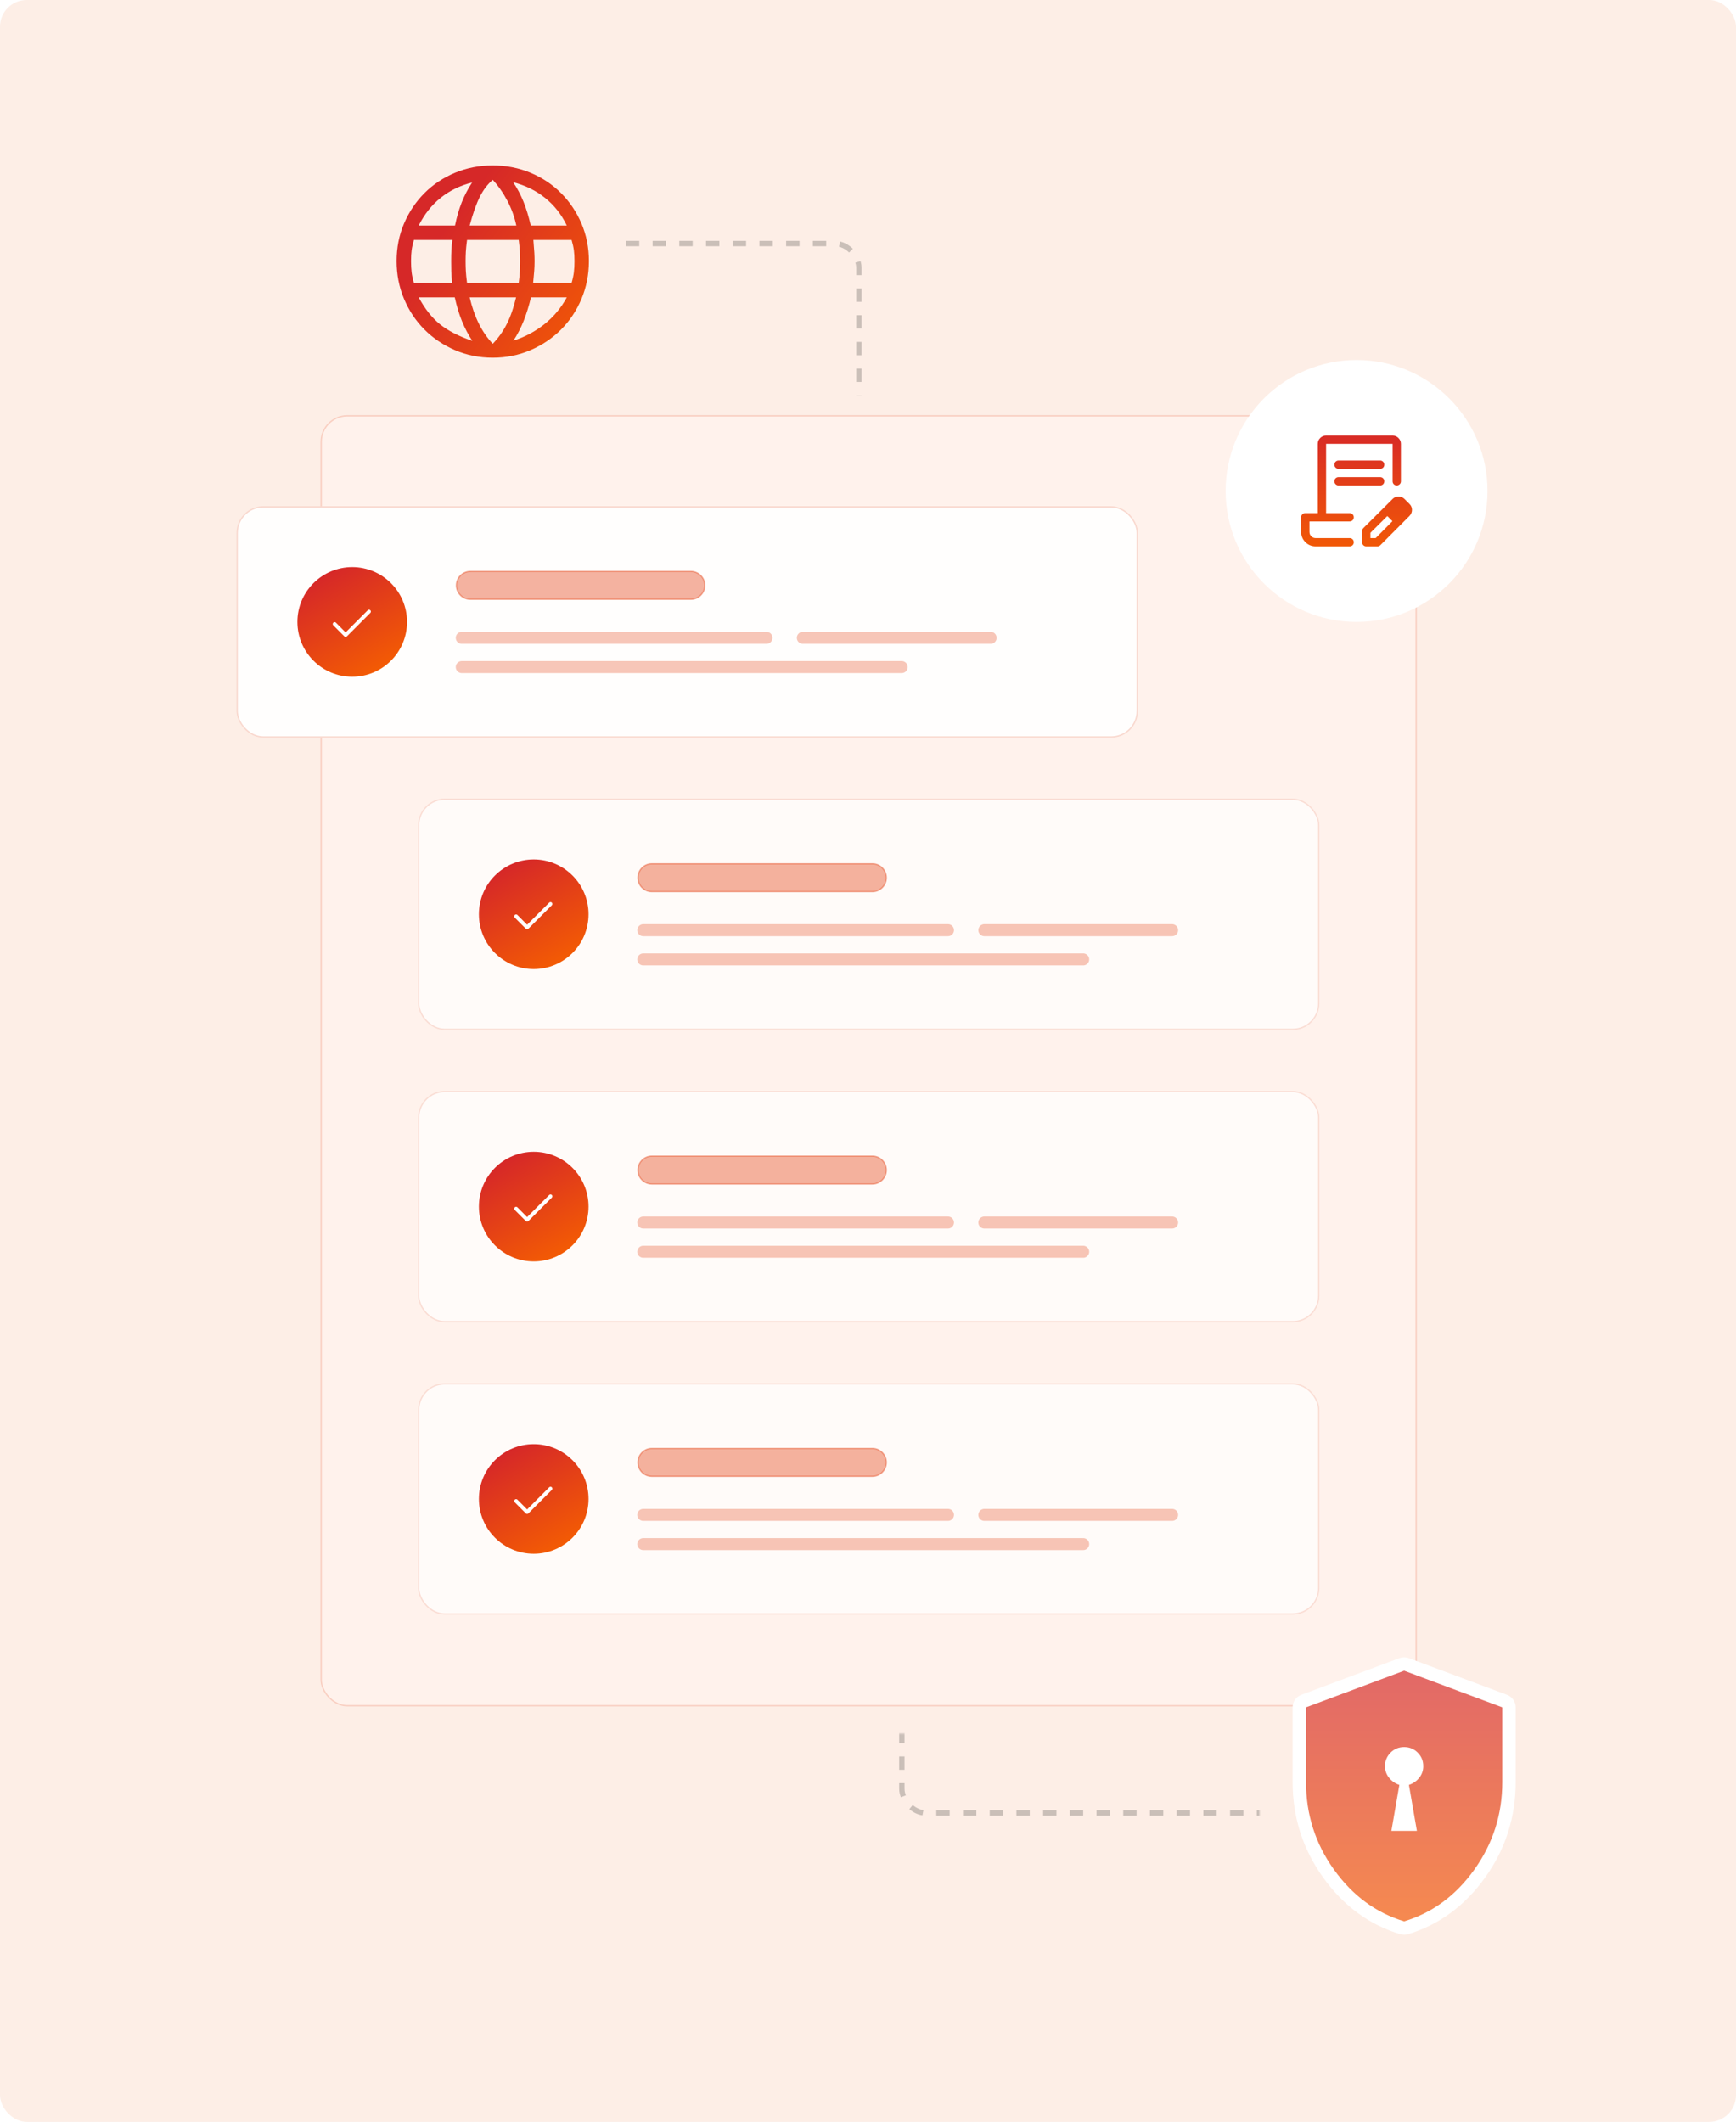 <?xml version="1.0" encoding="UTF-8"?> <svg xmlns="http://www.w3.org/2000/svg" width="1300" height="1589" viewBox="0 0 1300 1589" fill="none"><g clip-path="url(#clip0_214_1689)"><rect width="1300" height="1589" fill="white"></rect><rect opacity="0.1" width="1300" height="1589" rx="20" fill="#EF5509"></rect><rect x="240" y="310.888" width="821" height="967" rx="20" fill="#FFF2EC"></rect><rect x="240.5" y="311.388" width="820" height="966" rx="19.5" stroke="#E54315" stroke-opacity="0.2"></rect><g filter="url(#filter0_d_214_1689)"><rect x="177.098" y="379.08" width="675.03" height="173.319" rx="20" fill="#FFFEFD"></rect><rect x="177.598" y="379.58" width="674.03" height="172.319" rx="19.5" stroke="#E54315" stroke-opacity="0.2"></rect></g><path opacity="0.4" d="M352.24 427.927H517.35C523.119 427.927 527.796 432.604 527.796 438.373C527.796 444.143 523.119 448.819 517.35 448.82H352.24C346.471 448.82 341.794 444.143 341.794 438.373C341.794 432.604 346.471 427.927 352.24 427.927Z" fill="#E54315" stroke="#E54315"></path><circle cx="263.757" cy="465.74" r="41.049" fill="url(#paint0_linear_214_1689)"></circle><path d="M258.81 473.585L275.366 457.028C275.648 456.755 275.977 456.618 276.353 456.618C276.729 456.618 277.054 456.755 277.328 457.03C277.601 457.306 277.738 457.633 277.738 458.011C277.738 458.39 277.601 458.716 277.328 458.989L259.768 476.549C259.494 476.823 259.175 476.96 258.81 476.96C258.445 476.96 258.126 476.823 257.852 476.549L249.551 468.248C249.277 467.972 249.148 467.645 249.163 467.266C249.179 466.887 249.324 466.561 249.599 466.287C249.874 466.013 250.201 465.877 250.58 465.877C250.958 465.877 251.284 466.013 251.558 466.287L258.81 473.585Z" fill="#FFFEFD"></path><line opacity="0.3" x1="345.794" y1="477.659" x2="573.967" y2="477.659" stroke="#E54315" stroke-width="9" stroke-linecap="round"></line><line opacity="0.3" x1="345.794" y1="499.552" x2="675.221" y2="499.552" stroke="#E54315" stroke-width="9" stroke-linecap="round"></line><line opacity="0.3" x1="601.211" y1="477.659" x2="741.812" y2="477.659" stroke="#E54315" stroke-width="9" stroke-linecap="round"></line><g opacity="0.8"><rect x="313.016" y="598.009" width="675.03" height="173.319" rx="20" fill="#FFFEFD"></rect><rect x="313.516" y="598.509" width="674.03" height="172.319" rx="19.5" stroke="#E54315" stroke-opacity="0.2"></rect></g><path opacity="0.4" d="M488.159 646.856H653.269C659.038 646.856 663.715 651.533 663.715 657.302C663.715 663.071 659.038 667.748 653.269 667.748H488.159C482.39 667.748 477.713 663.071 477.713 657.302C477.713 651.533 482.39 646.856 488.159 646.856Z" fill="#E54315" stroke="#E54315"></path><circle cx="399.675" cy="684.668" r="41.049" fill="url(#paint1_linear_214_1689)"></circle><path d="M394.728 692.513L411.284 675.957C411.566 675.683 411.895 675.546 412.271 675.546C412.647 675.546 412.972 675.684 413.246 675.959C413.519 676.235 413.656 676.561 413.656 676.94C413.656 677.318 413.519 677.644 413.246 677.918L395.686 695.478C395.412 695.752 395.093 695.888 394.728 695.888C394.363 695.888 394.044 695.752 393.77 695.478L385.469 687.177C385.195 686.901 385.066 686.574 385.081 686.195C385.096 685.816 385.242 685.489 385.517 685.216C385.792 684.942 386.119 684.805 386.497 684.805C386.876 684.805 387.202 684.942 387.476 685.216L394.728 692.513Z" fill="#FFFEFD"></path><line opacity="0.3" x1="481.713" y1="696.588" x2="709.886" y2="696.588" stroke="#E54315" stroke-width="9" stroke-linecap="round"></line><line opacity="0.3" x1="481.713" y1="718.481" x2="811.14" y2="718.481" stroke="#E54315" stroke-width="9" stroke-linecap="round"></line><line opacity="0.3" x1="737.129" y1="696.588" x2="877.73" y2="696.588" stroke="#E54315" stroke-width="9" stroke-linecap="round"></line><g opacity="0.8"><rect x="313.016" y="816.938" width="675.03" height="173.319" rx="20" fill="#FFFEFD"></rect><rect x="313.516" y="817.438" width="674.03" height="172.319" rx="19.5" stroke="#E54315" stroke-opacity="0.2"></rect></g><path opacity="0.4" d="M488.159 865.785H653.269C659.038 865.785 663.715 870.462 663.715 876.231C663.715 882 659.038 886.677 653.269 886.677H488.159C482.39 886.677 477.713 882 477.713 876.231C477.713 870.462 482.39 865.785 488.159 865.785Z" fill="#E54315" stroke="#E54315"></path><circle cx="399.675" cy="903.597" r="41.049" fill="url(#paint2_linear_214_1689)"></circle><path d="M394.728 911.442L411.284 894.886C411.566 894.612 411.895 894.475 412.271 894.475C412.647 894.475 412.972 894.613 413.246 894.888C413.519 895.163 413.656 895.49 413.656 895.868C413.656 896.247 413.519 896.573 413.246 896.847L395.686 914.407C395.412 914.68 395.093 914.817 394.728 914.817C394.363 914.817 394.044 914.68 393.77 914.407L385.469 906.106C385.195 905.83 385.066 905.503 385.081 905.124C385.096 904.745 385.242 904.418 385.517 904.144C385.792 903.871 386.119 903.734 386.497 903.734C386.876 903.734 387.202 903.871 387.476 904.144L394.728 911.442Z" fill="#FFFEFD"></path><line opacity="0.3" x1="481.713" y1="915.517" x2="709.886" y2="915.517" stroke="#E54315" stroke-width="9" stroke-linecap="round"></line><line opacity="0.3" x1="481.713" y1="937.41" x2="811.14" y2="937.41" stroke="#E54315" stroke-width="9" stroke-linecap="round"></line><line opacity="0.3" x1="737.129" y1="915.517" x2="877.73" y2="915.517" stroke="#E54315" stroke-width="9" stroke-linecap="round"></line><g opacity="0.8"><rect x="313.016" y="1035.87" width="675.03" height="173.319" rx="20" fill="#FFFEFD"></rect><rect x="313.516" y="1036.37" width="674.03" height="172.319" rx="19.5" stroke="#E54315" stroke-opacity="0.2"></rect></g><path opacity="0.4" d="M488.159 1084.71H653.269C659.038 1084.71 663.715 1089.39 663.715 1095.16C663.715 1100.93 659.038 1105.61 653.269 1105.61H488.159C482.39 1105.61 477.713 1100.93 477.713 1095.16C477.713 1089.39 482.39 1084.71 488.159 1084.71Z" fill="#E54315" stroke="#E54315"></path><circle cx="399.675" cy="1122.53" r="41.049" fill="url(#paint3_linear_214_1689)"></circle><path d="M394.728 1130.37L411.284 1113.81C411.566 1113.54 411.895 1113.4 412.271 1113.4C412.647 1113.4 412.972 1113.54 413.246 1113.82C413.519 1114.09 413.656 1114.42 413.656 1114.8C413.656 1115.18 413.519 1115.5 413.246 1115.78L395.686 1133.34C395.412 1133.61 395.093 1133.75 394.728 1133.75C394.363 1133.75 394.044 1133.61 393.77 1133.34L385.469 1125.03C385.195 1124.76 385.066 1124.43 385.081 1124.05C385.096 1123.67 385.242 1123.35 385.517 1123.07C385.792 1122.8 386.119 1122.66 386.497 1122.66C386.876 1122.66 387.202 1122.8 387.476 1123.07L394.728 1130.37Z" fill="#FFFEFD"></path><line opacity="0.3" x1="481.713" y1="1134.45" x2="709.886" y2="1134.45" stroke="#E54315" stroke-width="9" stroke-linecap="round"></line><line opacity="0.3" x1="481.713" y1="1156.34" x2="811.14" y2="1156.34" stroke="#E54315" stroke-width="9" stroke-linecap="round"></line><line opacity="0.3" x1="737.129" y1="1134.45" x2="877.73" y2="1134.45" stroke="#E54315" stroke-width="9" stroke-linecap="round"></line><g filter="url(#filter1_d_214_1689)"><circle cx="1015.87" cy="367.678" r="98.062" fill="url(#paint4_linear_214_1689)"></circle><path d="M1002.38 344.85H1033.51C1034.39 344.85 1035.13 345.15 1035.73 345.751C1036.32 346.35 1036.62 347.094 1036.62 347.982C1036.62 348.868 1036.32 349.606 1035.73 350.194C1035.13 350.782 1034.39 351.076 1033.51 351.076H1002.38C1001.5 351.076 1000.76 350.776 1000.16 350.175C999.565 349.575 999.266 348.832 999.266 347.944C999.266 347.057 999.565 346.32 1000.16 345.732C1000.76 345.144 1001.5 344.85 1002.38 344.85ZM1002.38 357.302H1033.51C1034.39 357.302 1035.13 357.602 1035.73 358.202C1036.32 358.802 1036.62 359.546 1036.62 360.433C1036.62 361.32 1036.32 362.057 1035.73 362.645C1035.13 363.233 1034.39 363.527 1033.51 363.527H1002.38C1001.5 363.527 1000.76 363.227 1000.16 362.627C999.565 362.027 999.266 361.283 999.266 360.396C999.266 359.509 999.565 358.772 1000.16 358.184C1000.76 357.596 1001.5 357.302 1002.38 357.302ZM985.258 409.183C982.232 409.183 979.66 408.124 977.542 406.005C975.423 403.887 974.363 401.314 974.363 398.288V387.393C974.363 386.511 974.662 385.771 975.259 385.174C975.855 384.578 976.594 384.28 977.476 384.28H986.815V332.398C986.815 330.686 987.425 329.22 988.644 328.001C989.863 326.782 991.329 326.173 993.041 326.173H1042.85C1044.56 326.173 1046.02 326.782 1047.24 328.001C1048.46 329.22 1049.07 330.686 1049.07 332.398V360.414C1049.07 361.296 1048.77 362.036 1048.17 362.632C1047.57 363.229 1046.83 363.527 1045.94 363.527C1045.05 363.527 1044.32 363.229 1043.73 362.632C1043.14 362.036 1042.85 361.296 1042.85 360.414V332.398H993.041V384.28H1010.68C1011.56 384.28 1012.3 384.58 1012.9 385.181C1013.5 385.78 1013.79 386.524 1013.79 387.412C1013.79 388.298 1013.5 389.036 1012.9 389.624C1012.3 390.212 1011.56 390.506 1010.68 390.506H980.589V398.288C980.589 399.611 981.039 400.719 981.938 401.615C982.837 402.51 983.909 402.957 985.155 402.957H1010.68C1011.56 402.957 1012.3 403.258 1012.9 403.858C1013.5 404.458 1013.79 405.201 1013.79 406.089C1013.79 406.976 1013.5 407.713 1012.9 408.301C1012.3 408.889 1011.56 409.183 1010.68 409.183H985.258ZM1020.02 406.07V397.665C1020.02 397.28 1020.09 396.907 1020.23 396.547C1020.36 396.186 1020.61 395.832 1020.95 395.486L1042.91 373.616C1043.54 372.985 1044.24 372.529 1045.01 372.249C1045.78 371.968 1046.55 371.828 1047.31 371.828C1048.14 371.828 1048.93 371.984 1049.7 372.295C1050.46 372.607 1051.15 373.074 1051.77 373.696L1055.61 377.535C1056.23 378.158 1056.68 378.85 1056.96 379.611C1057.24 380.372 1057.37 381.132 1057.37 381.893C1057.37 382.654 1057.22 383.433 1056.91 384.228C1056.6 385.024 1056.13 385.737 1055.5 386.368L1033.72 408.249C1033.37 408.595 1033.02 408.837 1032.66 408.976C1032.29 409.114 1031.92 409.183 1031.54 409.183H1023.13C1022.25 409.183 1021.51 408.885 1020.91 408.288C1020.32 407.691 1020.02 406.952 1020.02 406.07ZM1026.24 402.957H1030.19L1042.74 390.298L1040.88 388.327L1038.9 386.459L1026.24 399.014V402.957ZM1040.88 388.327L1038.9 386.459L1042.74 390.298L1040.88 388.327Z" fill="url(#paint5_linear_214_1689)"></path></g><g filter="url(#filter2_d_214_1689)"><path d="M1047.98 1241.75C1050.24 1240.9 1052.74 1240.9 1055 1241.75L1128.48 1269.2C1132.4 1270.66 1135 1274.41 1135 1278.6V1334.59C1135 1360.84 1127.39 1384.71 1112.23 1405.9C1097.13 1427.02 1077.83 1441.39 1054.39 1448.48C1052.5 1449.05 1050.48 1449.05 1048.58 1448.48C1025.15 1441.39 1005.84 1427.02 990.743 1405.9C975.585 1384.7 967.978 1360.84 967.978 1334.59V1278.6C967.978 1274.41 970.578 1270.66 974.5 1269.2L1047.98 1241.75ZM1051.49 1438.87V1438.87V1438.87ZM1049.97 1438.4C1050.09 1438.44 1050.21 1438.48 1050.33 1438.52C1050.21 1438.48 1050.09 1438.44 1049.97 1438.4ZM1052.65 1438.51C1052.76 1438.48 1052.88 1438.44 1053 1438.4C1052.88 1438.44 1052.76 1438.48 1052.65 1438.51ZM1048.98 1438.08C1049.07 1438.11 1049.17 1438.14 1049.26 1438.17C1049.07 1438.11 1048.89 1438.05 1048.7 1437.98C1048.8 1438.02 1048.89 1438.05 1048.98 1438.08ZM1053.72 1438.17C1053.81 1438.14 1053.9 1438.11 1053.99 1438.08C1054.09 1438.05 1054.18 1438.02 1054.28 1437.98C1054.09 1438.05 1053.91 1438.11 1053.72 1438.17ZM1054.62 1437.87C1054.8 1437.81 1054.98 1437.75 1055.16 1437.68C1054.98 1437.75 1054.8 1437.81 1054.62 1437.87ZM1047.8 1437.68C1047.98 1437.74 1048.17 1437.8 1048.35 1437.87C1048.17 1437.8 1047.98 1437.74 1047.8 1437.68ZM1055.55 1437.55C1055.72 1437.49 1055.9 1437.43 1056.07 1437.36C1055.9 1437.43 1055.72 1437.49 1055.55 1437.55ZM1046.97 1437.39C1047.07 1437.42 1047.17 1437.46 1047.27 1437.49C1047.17 1437.46 1047.07 1437.42 1046.97 1437.39ZM1056.48 1437.22C1056.64 1437.16 1056.79 1437.1 1056.94 1437.05C1056.79 1437.1 1056.64 1437.16 1056.48 1437.22ZM1045.94 1437.01C1046.08 1437.06 1046.21 1437.11 1046.34 1437.16C1046.21 1437.11 1046.08 1437.06 1045.94 1437.01ZM1044.8 1436.58C1045.02 1436.67 1045.25 1436.76 1045.47 1436.84C1045.25 1436.76 1045.02 1436.67 1044.8 1436.58ZM1059.14 1436.21C1058.67 1436.4 1058.18 1436.58 1057.7 1436.76C1058.18 1436.58 1058.67 1436.4 1059.14 1436.21ZM1043.94 1436.25C1044.17 1436.34 1044.4 1436.43 1044.64 1436.52C1044.4 1436.43 1044.17 1436.34 1043.94 1436.25ZM1042.95 1435.85C1043.17 1435.94 1043.38 1436.03 1043.6 1436.12C1043.38 1436.03 1043.17 1435.94 1042.95 1435.85ZM1059.53 1436.05C1059.74 1435.97 1059.95 1435.89 1060.16 1435.8C1059.95 1435.89 1059.74 1435.97 1059.53 1436.05ZM1060.24 1435.77C1060.51 1435.66 1060.78 1435.54 1061.05 1435.43C1060.78 1435.54 1060.51 1435.66 1060.24 1435.77ZM1040.11 1434.64C1040.67 1434.89 1041.22 1435.13 1041.78 1435.37C1041.22 1435.13 1040.67 1434.89 1040.11 1434.64ZM1062.17 1434.95C1062.43 1434.84 1062.68 1434.73 1062.93 1434.62C1062.68 1434.73 1062.43 1434.84 1062.17 1434.95ZM1065.72 1433.32C1064.83 1433.75 1063.93 1434.17 1063.02 1434.57C1063.93 1434.17 1064.83 1433.75 1065.72 1433.32ZM1039.32 1434.28C1039.52 1434.38 1039.73 1434.47 1039.94 1434.57C1039.73 1434.47 1039.52 1434.38 1039.32 1434.28ZM1037.49 1433.43C1037.99 1433.67 1038.5 1433.91 1039.01 1434.15C1038.5 1433.91 1037.99 1433.67 1037.49 1433.43ZM1066.94 1432.71C1067.1 1432.63 1067.26 1432.55 1067.43 1432.46C1067.26 1432.55 1067.1 1432.63 1066.94 1432.71ZM1067.73 1432.31C1067.94 1432.2 1068.16 1432.08 1068.38 1431.97C1068.16 1432.08 1067.94 1432.2 1067.73 1432.31ZM1034.53 1431.93C1034.66 1432 1034.8 1432.07 1034.93 1432.14C1034.8 1432.07 1034.66 1432 1034.53 1431.93ZM1068.55 1431.88C1068.78 1431.76 1069.01 1431.64 1069.24 1431.51C1069.01 1431.64 1068.78 1431.76 1068.55 1431.88ZM1069.45 1431.4C1069.62 1431.3 1069.79 1431.21 1069.96 1431.11C1069.79 1431.21 1069.62 1431.3 1069.45 1431.4ZM1032.84 1431.02C1032.94 1431.08 1033.04 1431.13 1033.14 1431.19C1033.04 1431.13 1032.94 1431.08 1032.84 1431.02ZM1070.38 1430.89C1070.47 1430.84 1070.56 1430.79 1070.65 1430.74C1070.56 1430.79 1070.47 1430.84 1070.38 1430.89ZM1031.97 1430.53C1032.09 1430.6 1032.21 1430.67 1032.33 1430.73C1032.21 1430.67 1032.09 1430.6 1031.97 1430.53ZM1071.24 1430.4C1071.48 1430.26 1071.73 1430.12 1071.97 1429.98C1071.73 1430.12 1071.48 1430.26 1071.24 1430.4ZM1031.12 1430.04C1031.22 1430.1 1031.33 1430.16 1031.43 1430.22C1031.33 1430.16 1031.22 1430.1 1031.12 1430.04ZM1030.16 1429.48C1030.34 1429.59 1030.52 1429.69 1030.69 1429.79C1030.52 1429.69 1030.34 1429.59 1030.16 1429.48ZM1072.44 1429.7C1072.57 1429.63 1072.7 1429.55 1072.82 1429.47C1072.7 1429.55 1072.57 1429.63 1072.44 1429.7ZM1029.36 1428.99C1029.55 1429.11 1029.75 1429.23 1029.94 1429.35C1029.75 1429.23 1029.55 1429.11 1029.36 1428.99ZM1073.05 1429.34C1073.24 1429.22 1073.43 1429.11 1073.62 1428.99C1073.43 1429.11 1073.24 1429.22 1073.05 1429.34ZM1073.97 1428.78C1074.13 1428.68 1074.3 1428.57 1074.47 1428.47C1074.3 1428.57 1074.13 1428.68 1073.97 1428.78ZM1028.49 1428.46C1028.66 1428.56 1028.83 1428.67 1029.01 1428.78C1028.83 1428.67 1028.66 1428.56 1028.49 1428.46ZM1045.72 1428.2C1046.05 1428.33 1046.37 1428.46 1046.7 1428.59C1046.37 1428.46 1046.05 1428.33 1045.72 1428.2ZM1056.9 1428.34C1056.72 1428.42 1056.53 1428.49 1056.34 1428.56C1056.81 1428.38 1057.27 1428.2 1057.73 1428.01L1056.9 1428.34ZM1074.8 1428.26C1074.95 1428.17 1075.1 1428.07 1075.25 1427.97C1075.1 1428.07 1074.95 1428.17 1074.8 1428.26ZM1027.7 1427.96C1027.85 1428.05 1028 1428.15 1028.15 1428.24C1028 1428.15 1027.85 1428.05 1027.7 1427.96ZM1075.59 1427.75C1075.76 1427.64 1075.93 1427.53 1076.1 1427.43C1075.93 1427.53 1075.76 1427.64 1075.59 1427.75ZM1026.76 1427.35C1026.95 1427.47 1027.13 1427.59 1027.31 1427.71C1027.13 1427.59 1026.95 1427.47 1026.76 1427.35ZM1026.01 1426.85C1026.2 1426.97 1026.38 1427.1 1026.57 1427.22C1026.38 1427.1 1026.2 1426.97 1026.01 1426.85ZM1076.42 1427.22C1076.52 1427.15 1076.63 1427.08 1076.73 1427.01C1076.63 1427.08 1076.52 1427.15 1076.42 1427.22ZM1025.23 1426.32C1025.35 1426.4 1025.46 1426.48 1025.58 1426.56C1025.46 1426.48 1025.35 1426.4 1025.23 1426.32ZM1024.37 1425.73C1024.53 1425.83 1024.68 1425.94 1024.83 1426.05C1024.68 1425.94 1024.53 1425.83 1024.37 1425.73ZM1023.59 1425.17C1023.72 1425.26 1023.84 1425.35 1023.97 1425.44C1023.84 1425.35 1023.72 1425.26 1023.59 1425.17ZM1022.77 1424.58C1022.9 1424.67 1023.04 1424.77 1023.17 1424.87C1023.04 1424.77 1022.9 1424.67 1022.77 1424.58ZM1080.19 1424.59C1080.21 1424.58 1080.23 1424.56 1080.25 1424.55C1080.23 1424.56 1080.21 1424.58 1080.19 1424.59ZM1022 1424.01C1022.12 1424.1 1022.24 1424.18 1022.35 1424.27C1022.24 1424.18 1022.12 1424.1 1022 1424.01ZM1080.88 1424.08C1080.92 1424.05 1080.97 1424.02 1081.01 1423.98C1080.97 1424.02 1080.92 1424.05 1080.88 1424.08ZM1034.65 1422.84C1035.31 1423.22 1035.98 1423.59 1036.65 1423.96C1035.98 1423.59 1035.31 1423.22 1034.65 1422.84ZM1021.02 1423.27C1021.2 1423.4 1021.37 1423.53 1021.54 1423.66C1021.37 1423.53 1021.2 1423.4 1021.02 1423.27ZM1081.58 1423.55C1081.64 1423.51 1081.69 1423.47 1081.74 1423.43C1081.69 1423.47 1081.64 1423.51 1081.58 1423.55ZM1020.29 1422.7C1020.47 1422.84 1020.65 1422.98 1020.83 1423.12C1020.65 1422.98 1020.47 1422.84 1020.29 1422.7ZM1019.54 1422.11C1019.67 1422.21 1019.8 1422.31 1019.93 1422.41C1019.8 1422.31 1019.67 1422.21 1019.54 1422.11ZM1018.5 1421.26C1018.72 1421.45 1018.95 1421.63 1019.17 1421.81C1018.95 1421.63 1018.72 1421.45 1018.5 1421.26ZM1014.58 1417.87C1015.26 1418.49 1015.94 1419.09 1016.63 1419.69C1015.94 1419.09 1015.26 1418.49 1014.58 1417.87ZM1086.47 1419.58C1086.53 1419.52 1086.6 1419.47 1086.67 1419.41C1086.6 1419.47 1086.53 1419.52 1086.47 1419.58ZM1087.09 1419.03C1087.21 1418.93 1087.33 1418.83 1087.45 1418.72C1087.33 1418.83 1087.21 1418.93 1087.09 1419.03ZM1024.34 1415.83C1025.31 1416.6 1026.3 1417.35 1027.29 1418.07C1026.3 1417.35 1025.31 1416.6 1024.34 1415.83ZM1013.84 1417.18C1013.96 1417.29 1014.08 1417.4 1014.2 1417.51C1014.08 1417.4 1013.96 1417.29 1013.84 1417.18ZM1013.06 1416.45C1013.21 1416.59 1013.36 1416.74 1013.52 1416.88C1013.36 1416.74 1013.21 1416.59 1013.06 1416.45ZM1011.64 1415.08C1011.7 1415.14 1011.77 1415.2 1011.83 1415.26C1011.77 1415.2 1011.7 1415.14 1011.64 1415.08ZM1010.85 1414.29C1010.99 1414.43 1011.12 1414.56 1011.26 1414.7C1011.12 1414.56 1010.99 1414.43 1010.85 1414.29ZM1010.08 1413.51C1010.24 1413.67 1010.4 1413.83 1010.56 1414C1010.4 1413.83 1010.24 1413.67 1010.08 1413.51ZM1009.35 1412.74C1009.53 1412.93 1009.71 1413.12 1009.89 1413.31C1009.71 1413.12 1009.53 1412.93 1009.35 1412.74ZM1008.71 1412.06C1008.86 1412.23 1009.01 1412.39 1009.17 1412.55C1009.01 1412.39 1008.86 1412.23 1008.71 1412.06ZM1008 1411.3C1008.11 1411.42 1008.22 1411.54 1008.33 1411.66C1008.22 1411.54 1008.11 1411.42 1008 1411.3ZM1007.35 1410.59C1007.44 1410.69 1007.53 1410.79 1007.62 1410.88C1007.53 1410.79 1007.44 1410.69 1007.35 1410.59ZM1006.63 1409.78C1006.7 1409.86 1006.76 1409.93 1006.83 1410.01C1006.76 1409.93 1006.7 1409.86 1006.63 1409.78ZM1016.35 1408.7C1016.63 1408.98 1016.91 1409.25 1017.2 1409.53C1016.91 1409.25 1016.63 1408.98 1016.35 1408.7ZM1005.85 1408.9C1005.97 1409.03 1006.09 1409.17 1006.21 1409.3C1006.09 1409.17 1005.97 1409.03 1005.85 1408.9ZM1005.12 1408.04C1005.28 1408.23 1005.45 1408.42 1005.61 1408.62C1005.45 1408.42 1005.28 1408.23 1005.12 1408.04ZM1004.51 1407.32C1004.64 1407.47 1004.77 1407.63 1004.9 1407.78C1004.77 1407.63 1004.64 1407.47 1004.51 1407.32ZM1003.93 1406.62C1004 1406.7 1004.06 1406.78 1004.12 1406.86C1004.06 1406.78 1004 1406.7 1003.93 1406.62ZM1003.12 1405.62C1003.22 1405.75 1003.33 1405.88 1003.43 1406.01C1003.33 1405.88 1003.22 1405.75 1003.12 1405.62ZM1001.65 1403.76C1001.83 1403.99 1002 1404.22 1002.18 1404.44C1002 1404.22 1001.83 1403.99 1001.65 1403.76ZM1001.08 1403.02C1001.22 1403.2 1001.36 1403.39 1001.51 1403.57C1001.36 1403.39 1001.22 1403.2 1001.08 1403.02ZM1008.66 1399.98C1008.98 1400.39 1009.31 1400.8 1009.64 1401.21C1009.3 1400.79 1008.96 1400.37 1008.63 1399.94L1008.66 1399.98ZM998.012 1398.8C998.052 1398.86 998.093 1398.92 998.134 1398.97C998.003 1398.79 997.872 1398.6 997.742 1398.41C997.832 1398.54 997.921 1398.67 998.012 1398.8ZM1007.06 1397.9C1007.33 1398.26 1007.6 1398.62 1007.87 1398.97C1007.6 1398.62 1007.33 1398.26 1007.06 1397.9ZM997.078 1397.44C997.232 1397.66 997.386 1397.89 997.541 1398.12C997.386 1397.89 997.232 1397.66 997.078 1397.44ZM996.488 1396.56C996.641 1396.79 996.794 1397.02 996.948 1397.25C996.794 1397.02 996.641 1396.79 996.488 1396.56ZM995.788 1395.49C995.953 1395.74 996.118 1396 996.285 1396.25C996.118 1396 995.953 1395.74 995.788 1395.49ZM995.147 1394.49C995.334 1394.78 995.522 1395.08 995.712 1395.37C995.522 1395.08 995.334 1394.78 995.147 1394.49ZM994.132 1392.85C994.271 1393.08 994.41 1393.31 994.551 1393.54C994.41 1393.31 994.271 1393.08 994.132 1392.85ZM1002.83 1391.83C1003.16 1392.34 1003.5 1392.85 1003.84 1393.35C1003.5 1392.85 1003.16 1392.34 1002.83 1391.83ZM993.622 1392.01C993.735 1392.2 993.849 1392.39 993.963 1392.58C993.849 1392.39 993.735 1392.2 993.622 1392.01ZM992.925 1390.83C993.077 1391.09 993.23 1391.35 993.385 1391.61C993.23 1391.35 993.077 1391.09 992.925 1390.83ZM992.467 1390.04C992.593 1390.26 992.719 1390.48 992.847 1390.7C992.719 1390.48 992.593 1390.26 992.467 1390.04ZM991.422 1388.17C991.54 1388.38 991.657 1388.6 991.776 1388.81C991.657 1388.6 991.54 1388.38 991.422 1388.17ZM990.757 1386.93C989.409 1384.39 988.166 1381.81 987.032 1379.2C988.166 1381.81 989.409 1384.39 990.757 1386.93ZM986.596 1378.18C986.322 1377.53 986.054 1376.88 985.793 1376.22C986.054 1376.88 986.322 1377.53 986.596 1378.18ZM994.276 1375.8C994.612 1376.59 994.959 1377.38 995.315 1378.16C994.959 1377.38 994.612 1376.59 994.276 1375.8ZM985.396 1375.21C985.463 1375.38 985.532 1375.56 985.6 1375.73C985.532 1375.56 985.463 1375.38 985.396 1375.21ZM990.894 1366.66C991.856 1369.7 992.963 1372.7 994.215 1375.66C992.963 1372.7 991.856 1369.7 990.894 1366.66ZM984.633 1373.18C984.722 1373.43 984.813 1373.67 984.904 1373.92C984.813 1373.67 984.722 1373.43 984.633 1373.18ZM1118.46 1372.86C1118.48 1372.81 1118.5 1372.76 1118.51 1372.71C1118.5 1372.76 1118.48 1372.81 1118.46 1372.86ZM983.847 1370.94C983.951 1371.25 984.057 1371.56 984.164 1371.86C984.057 1371.56 983.951 1371.25 983.847 1370.94ZM1118.92 1371.55C1118.95 1371.48 1118.97 1371.4 1119 1371.33C1118.97 1371.4 1118.95 1371.48 1118.92 1371.55ZM983.27 1369.2C983.345 1369.43 983.422 1369.67 983.499 1369.9C983.422 1369.67 983.345 1369.43 983.27 1369.2ZM982.947 1368.17C983.01 1368.37 983.074 1368.58 983.138 1368.78C983.074 1368.58 983.01 1368.37 982.947 1368.17ZM1119.86 1368.72C1119.89 1368.61 1119.93 1368.49 1119.96 1368.38C1119.93 1368.49 1119.89 1368.61 1119.86 1368.72ZM982.65 1367.19C982.712 1367.4 982.775 1367.61 982.838 1367.81C982.775 1367.61 982.712 1367.4 982.65 1367.19ZM982.355 1366.19C982.397 1366.33 982.439 1366.48 982.481 1366.62C982.439 1366.48 982.397 1366.33 982.355 1366.19ZM982.065 1365.17C982.114 1365.34 982.164 1365.52 982.213 1365.69C982.164 1365.52 982.114 1365.34 982.065 1365.17ZM987.857 1354.44C988.531 1358.1 989.396 1361.69 990.453 1365.22C989.396 1361.69 988.531 1358.1 987.857 1354.44ZM981.773 1364.09C981.825 1364.29 981.878 1364.48 981.931 1364.68C981.878 1364.48 981.825 1364.29 981.773 1364.09ZM1121.1 1364.46C1121.12 1364.39 1121.14 1364.31 1121.16 1364.24C1121.14 1364.31 1121.12 1364.39 1121.1 1364.46ZM981.475 1362.94C981.538 1363.19 981.603 1363.44 981.668 1363.69C981.603 1363.44 981.538 1363.19 981.475 1362.94ZM981.228 1361.95C981.283 1362.18 981.338 1362.4 981.395 1362.63C981.338 1362.4 981.283 1362.18 981.228 1361.95ZM980.99 1360.97C981.033 1361.15 981.077 1361.33 981.12 1361.51C981.077 1361.33 981.033 1361.15 980.99 1360.97ZM980.754 1359.93C980.803 1360.15 980.852 1360.37 980.902 1360.59C980.852 1360.37 980.803 1360.15 980.754 1359.93ZM980.543 1358.98C980.573 1359.12 980.605 1359.26 980.636 1359.4C980.605 1359.26 980.573 1359.12 980.543 1358.98ZM980.302 1357.82C980.343 1358.03 980.384 1358.23 980.427 1358.43C980.384 1358.23 980.343 1358.03 980.302 1357.82ZM980.077 1356.69C980.128 1356.96 980.181 1357.22 980.234 1357.49C980.181 1357.22 980.128 1356.96 980.077 1356.69ZM1122.77 1357.33C1122.8 1357.19 1122.83 1357.05 1122.86 1356.91C1122.83 1357.05 1122.8 1357.19 1122.77 1357.33ZM979.892 1355.71C979.938 1355.96 979.984 1356.21 980.032 1356.46C979.984 1356.21 979.938 1355.96 979.892 1355.71ZM1123.03 1356.02C1123.05 1355.88 1123.08 1355.74 1123.11 1355.6C1123.08 1355.74 1123.05 1355.88 1123.03 1356.02ZM979.673 1354.47C979.722 1354.76 979.773 1355.05 979.825 1355.34C979.773 1355.05 979.722 1354.76 979.673 1354.47ZM1123.32 1354.36C1123.35 1354.18 1123.38 1354 1123.41 1353.83C1123.38 1354 1123.35 1354.18 1123.32 1354.36ZM979.518 1353.55C979.556 1353.78 979.594 1354.01 979.634 1354.24C979.594 1354.01 979.556 1353.78 979.518 1353.55ZM979.37 1352.62C979.394 1352.78 979.419 1352.94 979.444 1353.09C979.419 1352.94 979.394 1352.78 979.37 1352.62ZM986.829 1347.57C987.04 1349.39 987.297 1351.18 987.598 1352.96C987.297 1351.18 987.04 1349.39 986.829 1347.57ZM1123.55 1352.96C1123.57 1352.83 1123.59 1352.71 1123.61 1352.58C1123.59 1352.71 1123.57 1352.83 1123.55 1352.96ZM979.182 1351.35C979.217 1351.6 979.252 1351.85 979.289 1352.09C979.252 1351.85 979.217 1351.6 979.182 1351.35ZM979.044 1350.36C979.079 1350.62 979.115 1350.88 979.151 1351.14C979.115 1350.88 979.079 1350.62 979.044 1350.36ZM978.911 1349.33C978.939 1349.55 978.966 1349.77 978.995 1349.99C978.966 1349.77 978.939 1349.55 978.911 1349.33ZM1123.99 1349.96C1124 1349.81 1124.02 1349.67 1124.04 1349.53C1124.02 1349.67 1124 1349.81 1123.99 1349.96ZM978.79 1348.31C978.813 1348.51 978.835 1348.7 978.858 1348.9C978.835 1348.7 978.813 1348.51 978.79 1348.31ZM1124.17 1348.46C1124.18 1348.39 1124.19 1348.31 1124.2 1348.23C1124.19 1348.31 1124.18 1348.39 1124.17 1348.46ZM978.675 1347.28C978.693 1347.45 978.71 1347.61 978.729 1347.78C978.71 1347.61 978.693 1347.45 978.675 1347.28ZM978.519 1345.72C978.55 1346.05 978.582 1346.39 978.616 1346.72C978.582 1346.39 978.55 1346.05 978.519 1345.72ZM986.426 1343.42C986.492 1344.28 986.568 1345.13 986.654 1345.97C986.568 1345.13 986.492 1344.28 986.426 1343.42ZM1124.48 1345.51C1124.49 1345.34 1124.51 1345.17 1124.52 1345C1124.51 1345.17 1124.49 1345.34 1124.48 1345.51ZM978.338 1343.54C978.363 1343.87 978.389 1344.21 978.416 1344.54C978.389 1344.21 978.363 1343.87 978.338 1343.54ZM1124.59 1344.21C1124.6 1343.99 1124.62 1343.77 1124.64 1343.55C1124.62 1343.77 1124.6 1343.99 1124.59 1344.21ZM986.087 1334.6C986.087 1337.47 986.192 1340.31 986.402 1343.12C986.192 1340.31 986.087 1337.47 986.087 1334.6ZM1124.72 1342.41C1124.73 1342.18 1124.74 1341.96 1124.76 1341.73C1124.74 1341.96 1124.73 1342.18 1124.72 1342.41ZM978.22 1341.73C978.23 1341.91 978.24 1342.1 978.252 1342.28C978.24 1342.1 978.23 1341.91 978.22 1341.73ZM978.145 1340.33C978.11 1339.59 978.083 1338.86 978.062 1338.12C978.083 1338.86 978.11 1339.59 978.145 1340.33ZM1124.8 1341.01C1124.81 1340.84 1124.82 1340.66 1124.82 1340.48C1124.82 1340.66 1124.81 1340.84 1124.8 1341.01ZM1124.91 1338.27C1124.9 1338.68 1124.88 1339.08 1124.87 1339.49C1124.88 1339.08 1124.9 1338.68 1124.91 1338.27ZM1124.92 1337.84C1124.93 1337.69 1124.93 1337.54 1124.93 1337.39C1124.93 1337.54 1124.93 1337.69 1124.92 1337.84ZM1124.95 1336.43C1124.95 1336.26 1124.96 1336.09 1124.96 1335.91C1124.96 1336.09 1124.95 1336.26 1124.95 1336.43ZM1042 1435.46C1042.25 1435.57 1042.51 1435.67 1042.77 1435.78C1042.51 1435.67 1042.25 1435.57 1042 1435.46ZM1061.23 1435.35C1061.5 1435.24 1061.77 1435.12 1062.03 1435.01C1061.77 1435.12 1061.5 1435.24 1061.23 1435.35ZM1065.86 1433.25C1066.09 1433.13 1066.32 1433.02 1066.55 1432.91C1066.32 1433.02 1066.09 1433.13 1065.86 1433.25ZM1036.52 1432.95C1036.75 1433.07 1036.99 1433.18 1037.23 1433.3C1036.99 1433.18 1036.75 1433.07 1036.52 1432.95ZM1033.7 1431.49C1033.93 1431.62 1034.17 1431.74 1034.4 1431.87C1034.17 1431.74 1033.93 1431.62 1033.7 1431.49ZM1036.95 1424.12C1037.16 1424.23 1037.36 1424.34 1037.57 1424.45C1037.36 1424.34 1037.16 1424.23 1036.95 1424.12ZM1033.41 1422.11C1033.58 1422.21 1033.74 1422.31 1033.91 1422.41C1033.74 1422.31 1033.58 1422.21 1033.41 1422.11ZM1034.25 1422.6C1034.38 1422.68 1034.52 1422.76 1034.65 1422.84C1034.52 1422.76 1034.38 1422.68 1034.25 1422.6ZM1017.98 1420.83C1018.14 1420.96 1018.29 1421.09 1018.45 1421.22C1018.29 1421.09 1018.14 1420.96 1017.98 1420.83ZM1018.93 1411.19C1019.11 1411.36 1019.29 1411.52 1019.47 1411.69C1019.29 1411.52 1019.11 1411.36 1018.93 1411.19ZM1017.62 1409.95C1017.79 1410.11 1017.96 1410.27 1018.13 1410.44C1017.96 1410.27 1017.79 1410.11 1017.62 1409.95ZM1014.75 1407.05C1014.86 1407.16 1014.97 1407.28 1015.08 1407.39C1014.97 1407.28 1014.86 1407.16 1014.75 1407.05ZM1015.19 1407.5C1015.36 1407.68 1015.54 1407.86 1015.71 1408.05C1015.54 1407.86 1015.36 1407.68 1015.19 1407.5ZM1016.3 1408.65C1016.31 1408.66 1016.33 1408.67 1016.34 1408.68C1016.33 1408.67 1016.31 1408.66 1016.3 1408.65ZM1002.38 1404.7C1002.55 1404.91 1002.72 1405.13 1002.89 1405.34C1002.72 1405.13 1002.55 1404.91 1002.38 1404.7ZM1009.82 1401.43C1009.96 1401.61 1010.11 1401.79 1010.26 1401.97C1010.11 1401.79 1009.96 1401.61 1009.82 1401.43ZM1010.36 1402.09C1010.54 1402.31 1010.73 1402.54 1010.92 1402.76C1010.73 1402.54 1010.54 1402.31 1010.36 1402.09ZM994.653 1393.7C994.817 1393.96 994.981 1394.23 995.147 1394.49C994.981 1394.23 994.817 1393.96 994.653 1393.7ZM1002.78 1391.75C1002.8 1391.78 1002.81 1391.8 1002.83 1391.83C1002.81 1391.8 1002.8 1391.78 1002.78 1391.75ZM1001.13 1389.12C1001.27 1389.35 1001.41 1389.58 1001.55 1389.8C1001.41 1389.58 1001.27 1389.35 1001.13 1389.12ZM1001.65 1389.96C1001.78 1390.18 1001.92 1390.39 1002.05 1390.61C1001.92 1390.39 1001.78 1390.18 1001.65 1389.96ZM991.915 1389.06C992.049 1389.3 992.184 1389.54 992.32 1389.78C992.184 1389.54 992.049 1389.3 991.915 1389.06ZM990.913 1387.22C991.022 1387.43 991.13 1387.63 991.24 1387.83C991.13 1387.63 991.022 1387.43 990.913 1387.22ZM986.596 1378.18C986.675 1378.37 986.756 1378.56 986.837 1378.74C986.756 1378.56 986.675 1378.37 986.596 1378.18ZM985.019 1374.22C985.114 1374.48 985.211 1374.73 985.309 1374.98C985.211 1374.73 985.114 1374.48 985.019 1374.22ZM990.521 1365.45C990.633 1365.82 990.747 1366.19 990.863 1366.56C990.747 1366.19 990.633 1365.82 990.521 1365.45ZM984.285 1372.21C984.378 1372.47 984.472 1372.73 984.566 1373C984.472 1372.73 984.378 1372.47 984.285 1372.21ZM983.588 1370.17C983.673 1370.43 983.76 1370.69 983.847 1370.94C983.76 1370.69 983.673 1370.43 983.588 1370.17ZM987.642 1353.22C987.711 1353.63 987.783 1354.03 987.857 1354.44C987.783 1354.03 987.711 1353.63 987.642 1353.22ZM978.454 1344.99C978.475 1345.23 978.496 1345.47 978.519 1345.72C978.496 1345.47 978.475 1345.23 978.454 1344.99ZM978.281 1342.73C978.299 1343 978.318 1343.27 978.338 1343.54C978.318 1343.27 978.299 1343 978.281 1342.73ZM978.038 1337.12C978.044 1337.39 978.049 1337.67 978.057 1337.94C978.049 1337.67 978.044 1337.39 978.038 1337.12ZM978.145 1340.33C978.159 1340.64 978.175 1340.95 978.191 1341.26C978.175 1340.95 978.159 1340.64 978.145 1340.33Z" fill="white"></path><path opacity="0.7" d="M1124.97 1278.6V1334.59C1124.97 1358.76 1118 1380.59 1104.07 1400.07C1090.15 1419.55 1072.62 1432.48 1051.49 1438.87C1030.36 1432.48 1012.83 1419.55 998.906 1400.07C984.977 1380.59 978.012 1358.76 978.012 1334.59V1278.6L1051.49 1251.15L1124.97 1278.6Z" fill="url(#paint6_linear_214_1689)"></path><mask id="mask0_214_1689" style="mask-type:alpha" maskUnits="userSpaceOnUse" x="1031" y="1296" width="47" height="90"><rect x="1031.83" y="1296.76" width="45.61" height="88.484" fill="white"></rect></mask><g mask="url(#mask0_214_1689)"><path d="M1041.94 1371.11H1061.04L1055.08 1336.69C1058.18 1335.66 1060.74 1333.88 1062.77 1331.35C1064.81 1328.83 1065.82 1325.93 1065.82 1322.66C1065.82 1318.67 1064.43 1315.28 1061.65 1312.5C1058.87 1309.72 1055.49 1308.33 1051.49 1308.33C1047.49 1308.33 1044.1 1309.72 1041.33 1312.5C1038.55 1315.28 1037.16 1318.67 1037.16 1322.66C1037.16 1325.93 1038.17 1328.83 1040.2 1331.35C1042.24 1333.88 1044.8 1335.66 1047.9 1336.69L1041.94 1371.11ZM1051.49 1438.87C1030.36 1432.48 1012.83 1419.55 998.905 1400.07C984.976 1380.59 978.012 1358.76 978.012 1334.59V1278.6L1051.49 1251.15L1124.97 1278.6V1334.59C1124.97 1358.76 1118 1380.59 1104.07 1400.07C1090.14 1419.55 1072.62 1432.48 1051.49 1438.87ZM1051.49 1430.27C1070.53 1424.17 1086.19 1412.19 1098.47 1394.33C1110.75 1376.48 1116.89 1356.57 1116.89 1334.59V1284.17L1051.49 1259.66L986.086 1284.17V1334.59C986.086 1356.57 992.226 1376.48 1004.51 1394.33C1016.78 1412.19 1032.45 1424.17 1051.49 1430.27Z" fill="white"></path></g></g><path d="M369 267.888C358.92 267.888 349.5 265.998 340.74 262.218C331.98 258.438 324.36 253.308 317.88 246.828C311.4 240.348 306.3 232.698 302.58 223.878C298.86 215.058 297 205.608 297 195.528C297 185.448 298.86 176.058 302.58 167.358C306.3 158.658 311.4 151.068 317.88 144.588C324.36 138.108 331.98 133.038 340.74 129.378C349.5 125.718 358.92 123.888 369 123.888C379.08 123.888 388.5 125.718 397.26 129.378C406.02 133.038 413.64 138.108 420.12 144.588C426.6 151.068 431.7 158.658 435.42 167.358C439.14 176.058 441 185.448 441 195.528C441 205.608 439.14 215.058 435.42 223.878C431.7 232.698 426.6 240.348 420.12 246.828C413.64 253.308 406.02 258.438 397.26 262.218C388.5 265.998 379.08 267.888 369 267.888ZM369 257.448C373.2 253.128 376.71 248.178 379.53 242.598C382.35 237.018 384.66 230.388 386.46 222.708H351.72C353.4 229.908 355.65 236.388 358.47 242.148C361.29 247.908 364.8 253.008 369 257.448ZM353.7 255.288C350.7 250.728 348.12 245.808 345.96 240.528C343.8 235.248 342 229.308 340.56 222.708H313.56C318.12 231.228 323.4 237.918 329.4 242.778C335.4 247.638 343.5 251.808 353.7 255.288ZM384.48 255.108C393.12 252.348 400.89 248.208 407.79 242.688C414.69 237.168 420.24 230.508 424.44 222.708H397.62C396.06 229.188 394.23 235.068 392.13 240.348C390.03 245.628 387.48 250.548 384.48 255.108ZM309.96 211.908H338.58C338.22 208.668 338.01 205.758 337.95 203.178C337.89 200.598 337.86 198.048 337.86 195.528C337.86 192.528 337.92 189.858 338.04 187.518C338.16 185.178 338.4 182.568 338.76 179.688H309.96C309.12 182.568 308.55 185.148 308.25 187.428C307.95 189.708 307.8 192.408 307.8 195.528C307.8 198.648 307.95 201.438 308.25 203.898C308.55 206.358 309.12 209.028 309.96 211.908ZM349.74 211.908H388.44C388.92 208.188 389.22 205.158 389.34 202.818C389.46 200.478 389.52 198.048 389.52 195.528C389.52 193.128 389.46 190.818 389.34 188.598C389.22 186.378 388.92 183.408 388.44 179.688H349.74C349.26 183.408 348.96 186.378 348.84 188.598C348.72 190.818 348.66 193.128 348.66 195.528C348.66 198.048 348.72 200.478 348.84 202.818C348.96 205.158 349.26 208.188 349.74 211.908ZM399.24 211.908H428.04C428.88 209.028 429.45 206.358 429.75 203.898C430.05 201.438 430.2 198.648 430.2 195.528C430.2 192.408 430.05 189.708 429.75 187.428C429.45 185.148 428.88 182.568 428.04 179.688H399.42C399.78 183.888 400.02 187.098 400.14 189.318C400.26 191.538 400.32 193.608 400.32 195.528C400.32 198.168 400.23 200.658 400.05 202.998C399.87 205.338 399.6 208.308 399.24 211.908ZM397.44 168.888H424.44C420.48 160.608 415.05 153.708 408.15 148.188C401.25 142.668 393.3 138.768 384.3 136.488C387.3 140.928 389.85 145.728 391.95 150.888C394.05 156.048 395.88 162.048 397.44 168.888ZM351.72 168.888H386.64C385.32 162.528 383.1 156.378 379.98 150.438C376.86 144.498 373.2 139.248 369 134.688C365.16 137.928 361.92 142.188 359.28 147.468C356.64 152.748 354.12 159.888 351.72 168.888ZM313.56 168.888H340.74C342.06 162.408 343.74 156.618 345.78 151.518C347.82 146.418 350.4 141.468 353.52 136.668C344.52 138.948 336.66 142.788 329.94 148.188C323.22 153.588 317.76 160.488 313.56 168.888Z" fill="url(#paint7_linear_214_1689)"></path><mask id="mask1_214_1689" style="mask-type:alpha" maskUnits="userSpaceOnUse" x="460" y="174" width="202" height="206"><path d="M641.587 174C652.633 174 661.587 182.954 661.587 194V296H521.039C509.993 296 501.039 304.954 501.039 316V379.246H460V174H641.587Z" fill="#D9D9D9"></path></mask><g mask="url(#mask1_214_1689)"><rect x="348.701" y="180.385" width="296.466" height="205.246" rx="20" fill="white" fill-opacity="0.01"></rect><rect x="350.701" y="182.385" width="292.466" height="201.246" rx="18" stroke="black" stroke-opacity="0.2" stroke-width="4" stroke-dasharray="10 10"></rect></g><mask id="mask2_214_1689" style="mask-type:alpha" maskUnits="userSpaceOnUse" x="656" y="1160" width="288" height="207"><path d="M676.916 1366.08C665.871 1366.08 656.916 1357.13 656.916 1346.08L656.916 1298.27L797.464 1298.27C808.51 1298.27 817.464 1289.31 817.464 1278.27L817.464 1160.84L943.282 1160.84L943.282 1366.08L676.916 1366.08Z" fill="#D9D9D9"></path></mask><g mask="url(#mask2_214_1689)"><rect x="1091.12" y="1359.7" width="417.789" height="205.246" rx="20" transform="rotate(-180 1091.12 1359.7)" fill="white" fill-opacity="0.01"></rect><rect x="1089.13" y="1357.7" width="413.789" height="201.246" rx="18" transform="rotate(-180 1089.13 1357.7)" stroke="black" stroke-opacity="0.2" stroke-width="4" stroke-dasharray="10 10"></rect></g></g><defs><filter id="filter0_d_214_1689" x="127.098" y="329.08" width="775.03" height="273.319" filterUnits="userSpaceOnUse" color-interpolation-filters="sRGB"><feFlood flood-opacity="0" result="BackgroundImageFix"></feFlood><feColorMatrix in="SourceAlpha" type="matrix" values="0 0 0 0 0 0 0 0 0 0 0 0 0 0 0 0 0 0 127 0" result="hardAlpha"></feColorMatrix><feOffset></feOffset><feGaussianBlur stdDeviation="25"></feGaussianBlur><feComposite in2="hardAlpha" operator="out"></feComposite><feColorMatrix type="matrix" values="0 0 0 0 0 0 0 0 0 0 0 0 0 0 0 0 0 0 0.15 0"></feColorMatrix><feBlend mode="normal" in2="BackgroundImageFix" result="effect1_dropShadow_214_1689"></feBlend><feBlend mode="normal" in="SourceGraphic" in2="effect1_dropShadow_214_1689" result="shape"></feBlend></filter><filter id="filter1_d_214_1689" x="902.807" y="254.616" width="226.124" height="226.124" filterUnits="userSpaceOnUse" color-interpolation-filters="sRGB"><feFlood flood-opacity="0" result="BackgroundImageFix"></feFlood><feColorMatrix in="SourceAlpha" type="matrix" values="0 0 0 0 0 0 0 0 0 0 0 0 0 0 0 0 0 0 127 0" result="hardAlpha"></feColorMatrix><feOffset></feOffset><feGaussianBlur stdDeviation="7.5"></feGaussianBlur><feComposite in2="hardAlpha" operator="out"></feComposite><feColorMatrix type="matrix" values="0 0 0 0 0 0 0 0 0 0 0 0 0 0 0 0 0 0 0.15 0"></feColorMatrix><feBlend mode="normal" in2="BackgroundImageFix" result="effect1_dropShadow_214_1689"></feBlend><feBlend mode="normal" in="SourceGraphic" in2="effect1_dropShadow_214_1689" result="shape"></feBlend></filter><filter id="filter2_d_214_1689" x="952.978" y="1226.11" width="197.022" height="237.796" filterUnits="userSpaceOnUse" color-interpolation-filters="sRGB"><feFlood flood-opacity="0" result="BackgroundImageFix"></feFlood><feColorMatrix in="SourceAlpha" type="matrix" values="0 0 0 0 0 0 0 0 0 0 0 0 0 0 0 0 0 0 127 0" result="hardAlpha"></feColorMatrix><feOffset></feOffset><feGaussianBlur stdDeviation="7.5"></feGaussianBlur><feComposite in2="hardAlpha" operator="out"></feComposite><feColorMatrix type="matrix" values="0 0 0 0 0 0 0 0 0 0 0 0 0 0 0 0 0 0 0.25 0"></feColorMatrix><feBlend mode="normal" in2="BackgroundImageFix" result="effect1_dropShadow_214_1689"></feBlend><feBlend mode="normal" in="SourceGraphic" in2="effect1_dropShadow_214_1689" result="shape"></feBlend></filter><linearGradient id="paint0_linear_214_1689" x1="242.771" y1="430.917" x2="283.59" y2="501.715" gradientUnits="userSpaceOnUse"><stop stop-color="#D62828"></stop><stop offset="1" stop-color="#F35B04"></stop></linearGradient><linearGradient id="paint1_linear_214_1689" x1="378.689" y1="649.846" x2="419.508" y2="720.644" gradientUnits="userSpaceOnUse"><stop stop-color="#D62828"></stop><stop offset="1" stop-color="#F35B04"></stop></linearGradient><linearGradient id="paint2_linear_214_1689" x1="378.689" y1="868.775" x2="419.508" y2="939.573" gradientUnits="userSpaceOnUse"><stop stop-color="#D62828"></stop><stop offset="1" stop-color="#F35B04"></stop></linearGradient><linearGradient id="paint3_linear_214_1689" x1="378.689" y1="1087.7" x2="419.508" y2="1158.5" gradientUnits="userSpaceOnUse"><stop stop-color="#D62828"></stop><stop offset="1" stop-color="#F35B04"></stop></linearGradient><linearGradient id="paint4_linear_214_1689" x1="973.665" y1="285.753" x2="1087.24" y2="465.74" gradientUnits="userSpaceOnUse"><stop stop-color="white"></stop><stop offset="1" stop-color="white"></stop></linearGradient><linearGradient id="paint5_linear_214_1689" x1="1015.87" y1="326.173" x2="1015.87" y2="409.183" gradientUnits="userSpaceOnUse"><stop stop-color="#D82B26"></stop><stop offset="1" stop-color="#F15806"></stop></linearGradient><linearGradient id="paint6_linear_214_1689" x1="1051.49" y1="1251.15" x2="1051.49" y2="1438.87" gradientUnits="userSpaceOnUse"><stop stop-color="#D62927"></stop><stop offset="1" stop-color="#F25806"></stop></linearGradient><linearGradient id="paint7_linear_214_1689" x1="369" y1="123.888" x2="484.199" y2="210.291" gradientUnits="userSpaceOnUse"><stop stop-color="#D62828"></stop><stop offset="1" stop-color="#F35B04"></stop></linearGradient><clipPath id="clip0_214_1689"><rect width="1300" height="1589" fill="white"></rect></clipPath></defs></svg> 